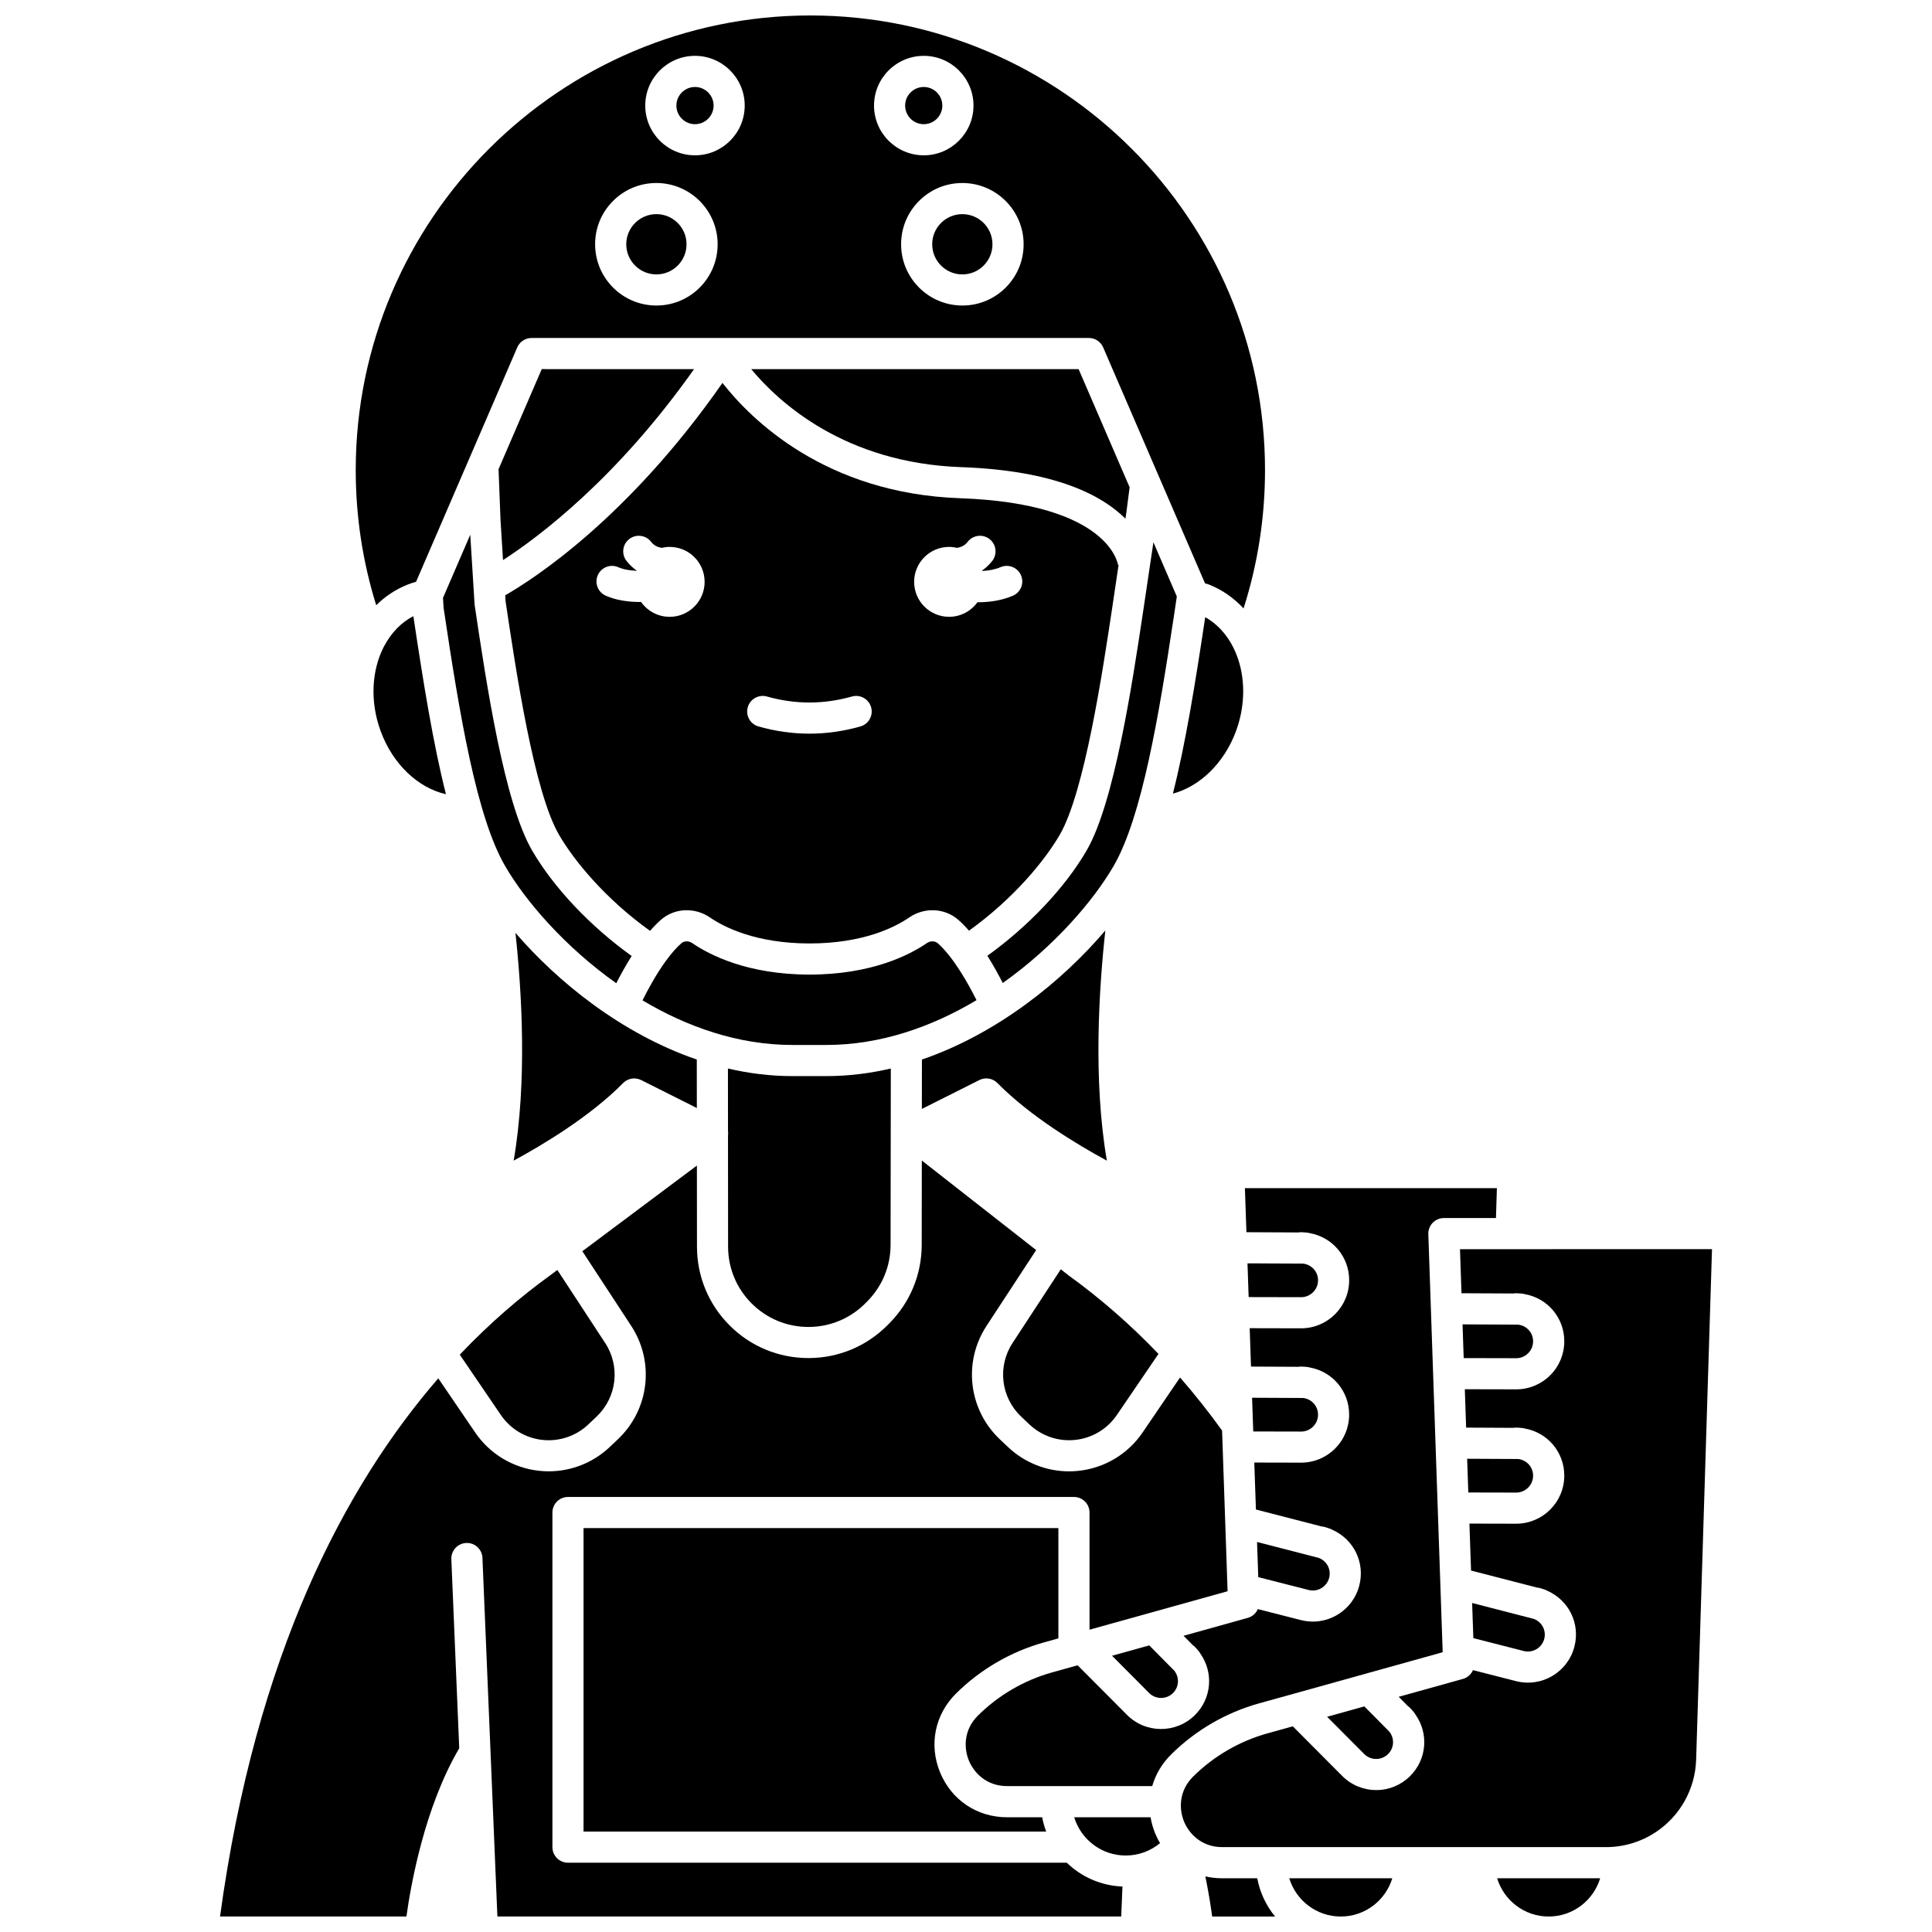 <?xml version="1.0" encoding="UTF-8"?>
<!-- Uploaded to: SVG Repo, www.svgrepo.com, Generator: SVG Repo Mixer Tools -->
<svg width="800px" height="800px" version="1.1" viewBox="144 144 512 512" xmlns="http://www.w3.org/2000/svg">
 <defs>
  <clipPath id="e">
   <path d="m238 148.09h242v157.91h-242z"/>
  </clipPath>
  <clipPath id="d">
   <path d="m463 641h19v10.902h-19z"/>
  </clipPath>
  <clipPath id="c">
   <path d="m485 641h28v10.902h-28z"/>
  </clipPath>
  <clipPath id="b">
   <path d="m540 641h29v10.902h-29z"/>
  </clipPath>
  <clipPath id="a">
   <path d="m202 451h268v200.9h-268z"/>
  </clipPath>
 </defs>
 <path d="m442.25 281.45 0.258-1.73 0.855-6.582-13.52-31.316h-86.766c7.312 8.816 24.785 24.891 55.656 25.977 24.828 0.879 37.273 7.414 43.516 13.652z"/>
 <path d="m335.46 245.48c-24.984 35.828-50.051 51.965-57.57 56.281l0.102 1.645c2.828 18.938 7.551 50.441 14.141 61.805 4.062 7.004 12.418 17.09 24.137 25.477 0.973-1.117 1.941-2.109 2.894-2.941 3.602-3.137 8.945-3.383 13-0.598 3.742 2.566 12.145 6.867 26.387 6.879 14.242-0.012 22.645-4.312 26.387-6.879 4.055-2.781 9.398-2.539 13 0.598 0.98 0.852 1.934 1.832 2.856 2.891 11.68-8.379 20.012-18.441 24.062-25.426 6.547-11.289 11.348-43.223 13.926-60.379l1.652-11.121-0.145 0.008c-0.012-0.066-2.129-16.281-41.836-17.684-35.766-1.262-55.445-20.906-62.992-30.555zm-13.996 61.984c-3.133 0-5.898-1.559-7.574-3.941-0.121 0-0.238 0.008-0.359 0.008-3.113 0-6.34-0.48-9.016-1.676-2.078-0.93-3.012-3.371-2.082-5.449 0.93-2.078 3.367-3.012 5.449-2.082 1.344 0.602 3.07 0.871 4.805 0.938 0.008-0.023 0.016-0.047 0.027-0.07-1.004-0.703-1.91-1.547-2.699-2.57-1.387-1.805-1.047-4.394 0.758-5.781 1.809-1.391 4.394-1.047 5.785 0.758 0.766 0.996 1.758 1.422 2.828 1.582 0.672-0.156 1.367-0.246 2.082-0.246 5.117 0 9.266 4.148 9.266 9.266-0.004 5.121-4.152 9.266-9.27 9.266zm74.059-18.527c0.719 0 1.414 0.09 2.082 0.246 1.07-0.16 2.062-0.586 2.828-1.582 1.387-1.805 3.977-2.148 5.785-0.758 1.805 1.387 2.144 3.977 0.758 5.781-0.785 1.023-1.695 1.867-2.699 2.57 0.012 0.039 0.031 0.078 0.043 0.117 1.648-0.078 3.344-0.371 4.844-1.012 2.094-0.895 4.519 0.074 5.414 2.168 0.898 2.094-0.074 4.519-2.168 5.414-2.871 1.23-6.086 1.719-9.121 1.719-0.086 0-0.164-0.008-0.25-0.008-1.684 2.34-4.418 3.871-7.519 3.871-5.117 0-9.266-4.148-9.266-9.266 0.004-5.113 4.152-9.262 9.27-9.262zm-53.359 42.492c0.621-2.191 2.902-3.465 5.094-2.844 7.477 2.117 15.023 2.117 22.5 0 2.191-0.621 4.473 0.652 5.094 2.844s-0.652 4.473-2.844 5.09c-4.469 1.266-9.012 1.91-13.496 1.91-4.488 0-9.027-0.641-13.496-1.91-2.203-0.621-3.477-2.898-2.852-5.09z"/>
 <path d="m276.12 268.34 0.523 13.48 0.66 10.605c9.469-6.121 30.121-21.566 50.629-50.602l-40.363-0.004z"/>
 <path d="m414.61 519.41 2.18 2.066c3.266 3.094 7.699 4.598 12.176 4.113 4.473-0.48 8.488-2.891 11.02-6.609l11.02-16.18c-7.394-7.727-15.344-14.68-23.793-20.781-0.043-0.031-0.086-0.062-0.129-0.098l-1.965-1.539-12.781 19.523c-4.062 6.203-3.106 14.406 2.273 19.504z"/>
 <path d="m408.33 431.02c8.637 8.777 21.094 16.273 29.004 20.566-3.656-21.211-2.113-45.516-0.402-61.008-11.152 13.129-28.312 27.254-48.613 34.211l-0.016 13.09 15.234-7.652c1.602-0.805 3.539-0.484 4.793 0.793z"/>
 <path d="m245.94 314.99c-0.066 0.141-0.141 0.27-0.223 0.402-3.199 6.199-3.746 14.453-0.836 22.371 3.223 8.766 9.922 15.043 17.301 16.715-3.371-13.277-5.992-29.535-8.637-47.195-3.238 1.676-5.805 4.387-7.606 7.707z"/>
 <path d="m287.75 525.59c4.477 0.484 8.91-1.02 12.176-4.113l2.176-2.066c5.379-5.098 6.336-13.301 2.277-19.5l-12.676-19.359-1.91 1.43c-7.664 5.535-15.805 12.438-23.949 21.016l10.887 15.988c2.531 3.715 6.547 6.125 11.02 6.606z"/>
 <path d="m313.92 430.23 14.75 7.406-0.012-12.848c-19.969-6.84-36.898-20.621-48.059-33.566 1.684 15.52 3.133 39.445-0.473 60.359 7.918-4.297 20.383-11.801 29.004-20.562 1.254-1.273 3.191-1.594 4.789-0.789z"/>
 <path d="m392.51 393.97c-0.762-0.664-1.961-0.668-2.914-0.016-4.523 3.102-14.562 8.301-30.996 8.324h-0.113c-16.434-0.023-26.469-5.223-30.996-8.324-0.953-0.656-2.152-0.652-2.918 0.016-1.297 1.133-2.691 2.719-4.144 4.719-2.598 3.582-4.797 7.672-6.16 10.418 11.715 6.981 25.277 11.82 39.73 11.82h8.969c14.492 0 28.086-4.867 39.82-11.875-2.297-4.609-6.297-11.613-10.277-15.082z"/>
 <path d="m307.32 404.57c1.047-2.059 2.441-4.617 4.078-7.219-10.969-7.867-20.672-18.113-26.406-28-7.398-12.758-12.086-44.133-15.188-64.898l-0.039-0.355-1.141-18.387-7.227 16.734 0.168 2.699c4.273 28.602 8.738 55.328 16.289 68.348 5.41 9.324 15.852 21.43 29.465 31.078z"/>
 <path d="m328.18 176.91c2.719 0 4.93-2.211 4.93-4.93s-2.211-4.93-4.93-4.93-4.93 2.211-4.93 4.93c0 2.715 2.211 4.93 4.93 4.93z"/>
 <path d="m317.95 216.72c0.004 0 0.004 0 0 0 2.133 0 4.141-0.832 5.648-2.34 1.508-1.508 2.34-3.516 2.34-5.648 0-4.402-3.582-7.984-7.984-7.984-2.133 0-4.137 0.832-5.648 2.34-1.508 1.508-2.34 3.516-2.34 5.648 0 4.402 3.582 7.984 7.984 7.984z"/>
 <path d="m399.03 200.75c-2.133 0-4.137 0.832-5.648 2.34-1.508 1.508-2.34 3.516-2.34 5.648 0 4.402 3.582 7.984 7.984 7.984 2.133 0 4.137-0.832 5.648-2.34 1.508-1.508 2.34-3.516 2.34-5.648 0.004-4.402-3.578-7.984-7.984-7.984z"/>
 <path d="m388.8 176.91c2.719 0 4.93-2.211 4.93-4.93s-2.211-4.93-4.93-4.93-4.93 2.211-4.93 4.93c0 2.715 2.211 4.93 4.93 4.93z"/>
 <g clip-path="url(#e)">
  <path d="m252 298.93c0.715-0.285 1.469-0.531 2.266-0.754l26.816-62.117c0.652-1.512 2.141-2.488 3.785-2.488h147.7c1.645 0 3.133 0.98 3.785 2.488l26.988 62.523 1.098 0.348c3.531 1.406 6.594 3.582 9.121 6.309 3.769-11.809 5.684-24.113 5.684-36.652 0.004-66.441-54.047-120.49-120.48-120.49s-120.49 54.051-120.49 120.49c0 12.234 1.836 24.254 5.426 35.805 2.359-2.336 5.144-4.203 8.305-5.461zm163.27-90.195c0 4.336-1.688 8.414-4.754 11.48s-7.144 4.754-11.477 4.754h-0.004c-8.953 0-16.234-7.281-16.234-16.234 0-4.336 1.688-8.414 4.754-11.48 3.066-3.066 7.144-4.754 11.477-4.754h0.004c8.949 0 16.234 7.281 16.234 16.234zm-26.465-49.934c7.266 0 13.18 5.91 13.18 13.18 0 7.266-5.914 13.18-13.18 13.18-7.266 0-13.18-5.91-13.18-13.18s5.91-13.18 13.18-13.18zm-60.629 0c7.266 0 13.18 5.91 13.18 13.18 0 7.266-5.914 13.18-13.18 13.18s-13.18-5.91-13.18-13.18 5.914-13.18 13.18-13.18zm-21.711 38.453c3.066-3.066 7.144-4.754 11.477-4.754h0.004c8.953 0 16.234 7.281 16.234 16.234 0 4.336-1.688 8.414-4.754 11.48-3.066 3.066-7.144 4.754-11.477 4.754h-0.004c-8.953 0-16.234-7.281-16.234-16.234 0-4.336 1.688-8.414 4.754-11.48z"/>
 </g>
 <path d="m455.87 302.08-6.203-14.371-2.727 18.344c-2.848 18.945-7.613 50.648-14.949 63.297-5.719 9.859-15.395 20.082-26.332 27.945 1.641 2.594 3.035 5.156 4.086 7.215 13.57-9.641 23.98-21.711 29.379-31.02 7.496-12.926 11.996-39.789 15.969-66.199z"/>
 <path d="m336.95 474.45c0.02 5.637 2.227 10.945 6.211 14.945 4.023 4.039 9.379 6.262 15.078 6.262h0.047c5.715-0.012 11.078-2.258 15.098-6.324l0.48-0.484c3.934-3.981 6.117-9.254 6.148-14.852l0.062-46.828c-5.527 1.285-11.242 2.012-17.098 2.012h-8.969c-5.856 0-11.57-0.727-17.098-2.012l0.016 16.535c0.066 0.414 0.062 0.836 0 1.258z"/>
 <g clip-path="url(#d)">
  <path d="m467.87 641.76c-1.527 0-3.012-0.172-4.438-0.496 0.891 4.371 1.465 8.082 1.809 10.641h16.672c-2.359-2.875-4.019-6.344-4.727-10.141z"/>
 </g>
 <path d="m488.81 523.38c1.195 0 2.316-0.465 3.164-1.309 0.852-0.844 1.32-1.969 1.32-3.168 0.004-2.273-1.68-4.148-3.945-4.422l-13.535-0.066 0.309 8.938 12.676 0.027h0.012z"/>
 <path d="m545.79 503.94h0.012c1.195 0 2.316-0.465 3.164-1.309 0.852-0.844 1.32-1.973 1.32-3.168 0.004-2.269-1.68-4.144-3.941-4.418l-14.758-0.074 0.309 8.938z"/>
 <path d="m490.79 565.36c1.16 0.297 2.367 0.121 3.398-0.488 1.031-0.613 1.762-1.59 2.059-2.75 0.562-2.199-0.613-4.434-2.738-5.254l-16.379-4.227 0.32 9.312z"/>
 <path d="m545.8 539.55c2.469 0 4.481-2.004 4.488-4.477 0.004-2.273-1.68-4.148-3.945-4.422l-13.535-0.066 0.309 8.938 12.676 0.027h0.008z"/>
 <path d="m530.91 475.05 0.043 1.266 0.359 10.406 13.758 0.066c0.254-0.047 0.52-0.051 0.777-0.07 0.223 0 0.441 0.016 0.656 0.039l0.711 0.051c0.301 0.023 0.59 0.074 0.871 0.156 6.055 1.078 10.477 6.273 10.465 12.52-0.008 3.402-1.34 6.598-3.75 8.996-2.402 2.394-5.594 3.711-8.984 3.711h-0.031l-13.594-0.031 0.348 10.172 12.539 0.062c0.5-0.094 1.078-0.07 1.465-0.027l0.676 0.051c0.297 0.023 0.586 0.074 0.859 0.152 6.059 1.074 10.484 6.273 10.473 12.52-0.016 7.012-5.727 12.707-12.738 12.707h-0.027l-12.375-0.027 0.43 12.445 17.453 4.504c0.254 0.016 0.508 0.059 0.762 0.121 0.254 0.066 0.48 0.141 0.66 0.207l0.652 0.215c0.281 0.094 0.547 0.215 0.797 0.359 5.609 2.527 8.629 8.652 7.082 14.703-0.84 3.297-2.918 6.066-5.84 7.805-2.926 1.734-6.352 2.227-9.648 1.387l-11.406-2.91c-0.484 1.113-1.449 1.992-2.68 2.332l-17.004 4.734 2.473 2.5c0.211 0.145 0.406 0.309 0.594 0.492 0.184 0.188 0.34 0.363 0.461 0.516l0.449 0.52c0.195 0.227 0.363 0.469 0.5 0.719 3.523 5.043 2.977 11.848-1.449 16.254-2.402 2.394-5.594 3.711-8.984 3.711h-0.027c-3.402-0.008-6.598-1.34-8.996-3.75l-13.086-13.145-6.703 1.867c-7.422 2.066-14.238 6.027-19.707 11.453-3.832 3.801-3.758 8.652-2.41 11.926 1.348 3.273 4.711 6.769 10.109 6.769h101.72c4.688 0 9.234-1.363 13.148-3.945 6.481-4.273 10.492-11.453 10.734-19.211l4.203-135.31z"/>
 <g clip-path="url(#c)">
  <path d="m499.32 651.9c6.434 0 11.879-4.281 13.652-10.141h-27.305c1.773 5.859 7.223 10.141 13.652 10.141z"/>
 </g>
 <path d="m471.55 337.76c4.477-12.176 0.805-25.164-8.16-30.207l-0.141 0.957c-2.492 16.574-5.066 32.559-8.422 45.809 7.144-1.895 13.617-8.117 16.723-16.559z"/>
 <g clip-path="url(#b)">
  <path d="m554.41 651.9c6.434 0 11.879-4.281 13.652-10.141h-27.305c1.777 5.859 7.223 10.141 13.652 10.141z"/>
 </g>
 <path d="m495.7 598.96 9.82 9.863c0.844 0.852 1.973 1.316 3.168 1.32h0.012c1.195 0 2.316-0.465 3.164-1.309 1.609-1.602 1.746-4.121 0.34-5.914l-6.641-6.707z"/>
 <path d="m438.7 582.79 9.82 9.863c1.746 1.754 4.594 1.762 6.344 0.012 1.609-1.602 1.746-4.121 0.34-5.914l-6.644-6.707z"/>
 <path d="m547.79 581.53c1.16 0.297 2.367 0.121 3.398-0.488 1.031-0.613 1.762-1.59 2.059-2.75 0.562-2.199-0.613-4.434-2.738-5.254l-16.379-4.227 0.32 9.312z"/>
 <path d="m420.67 579.25 3.812-1.062v-29.223h-125.84v80.43h122.61c-0.461-1.219-0.816-2.488-1.059-3.801h-9.32c-7.922 0-14.719-4.551-17.738-11.879-3.016-7.324-1.395-15.344 4.231-20.922 6.473-6.414 14.531-11.098 23.305-13.543z"/>
 <g clip-path="url(#a)">
  <path d="m294.52 637.64c-2.277 0-4.125-1.848-4.125-4.125v-88.68c0-2.277 1.848-4.125 4.125-4.125h134.09c2.277 0 4.125 1.848 4.125 4.125v31.051l36.59-10.191-0.012-0.367-1.449-42.223c-3.535-4.906-7.25-9.598-11.141-14.055l-9.922 14.57c-3.894 5.723-10.074 9.426-16.957 10.168-0.844 0.09-1.691 0.137-2.531 0.137-6 0-11.797-2.289-16.203-6.465l-2.18-2.066c-8.273-7.844-9.746-20.465-3.5-30.004l13.164-20.109-30.305-23.73-0.027 22.469c-0.043 7.785-3.07 15.102-8.531 20.625l-0.48 0.484c-5.578 5.641-13.016 8.754-20.945 8.773h-0.062c-7.906 0-15.336-3.082-20.922-8.684-5.531-5.551-8.59-12.918-8.617-20.75l-0.02-21.582-30.359 22.703 12.957 19.793c6.246 9.543 4.773 22.16-3.5 30.004l-2.176 2.066c-4.406 4.18-10.199 6.465-16.203 6.465-0.84 0-1.688-0.043-2.531-0.137-6.883-0.742-13.062-4.445-16.957-10.168l-9.766-14.34c-24.68 28.5-48.375 73.133-57.836 142.62h49.395c1.156-8.355 4.789-28.93 13.992-44.582l-2.09-50.109c-0.094-2.277 1.672-4.199 3.949-4.293 2.277-0.113 4.199 1.672 4.293 3.949l3.961 95.035h165.32l0.332-7.941c-5.731-0.219-10.918-2.586-14.777-6.32z"/>
 </g>
 <path d="m488.8 487.77h0.008c2.469 0 4.481-2.004 4.488-4.477 0.004-2.269-1.68-4.144-3.941-4.422l-14.758-0.07 0.309 8.941z"/>
 <path d="m486.7 592.9h0.004l18.973-5.285c0.004 0 0.004 0 0.004-0.004l20.645-5.75-0.012-0.371-3.793-110.43c-0.039-1.117 0.379-2.203 1.156-3.008 0.777-0.805 1.848-1.258 2.965-1.258h13.805l0.246-7.918h-66.781l0.043 1.211 0.359 10.461 13.762 0.066c0.504-0.094 1.078-0.07 1.465-0.027l0.672 0.051c0.297 0.023 0.586 0.074 0.863 0.152 6.059 1.078 10.484 6.273 10.469 12.52-0.016 7.012-5.727 12.707-12.738 12.707h-0.027l-13.598-0.031 0.348 10.172 12.539 0.062c0.496-0.09 1.066-0.07 1.453-0.031l0.68 0.047c0.301 0.023 0.594 0.074 0.875 0.156 6.055 1.078 10.477 6.273 10.461 12.52-0.008 3.402-1.34 6.598-3.75 8.996-2.406 2.391-5.594 3.711-8.984 3.711h-0.031l-12.371-0.027 0.43 12.445 17.453 4.504c0.254 0.016 0.508 0.059 0.766 0.121 0.25 0.066 0.473 0.141 0.656 0.207l0.652 0.215c0.285 0.094 0.555 0.219 0.805 0.363 5.602 2.531 8.617 8.652 7.074 14.699-0.84 3.297-2.918 6.066-5.84 7.805-2.926 1.738-6.352 2.227-9.648 1.387l-11.41-2.91c-0.484 1.113-1.449 1.988-2.68 2.332l-17.004 4.738 2.473 2.5c0.207 0.141 0.402 0.305 0.59 0.492 0.188 0.191 0.344 0.371 0.469 0.527l0.441 0.512c0.195 0.227 0.363 0.469 0.5 0.719 3.519 5.043 2.977 11.848-1.449 16.254-4.977 4.953-13.055 4.938-18.012-0.039l-13.086-13.145-6.703 1.867c-7.422 2.066-14.234 6.027-19.707 11.453-3.832 3.801-3.758 8.652-2.41 11.926s4.711 6.769 10.109 6.769h38.484c0.883-3.082 2.566-5.965 5.008-8.383 6.469-6.414 14.527-11.098 23.301-13.543z"/>
 <path d="m448.91 625.59h-20.238c1.773 5.859 7.223 10.141 13.652 10.141 3.375 0 6.559-1.176 9.094-3.281-0.48-0.812-0.91-1.672-1.281-2.574-0.578-1.406-0.984-2.844-1.227-4.285z"/>
</svg>